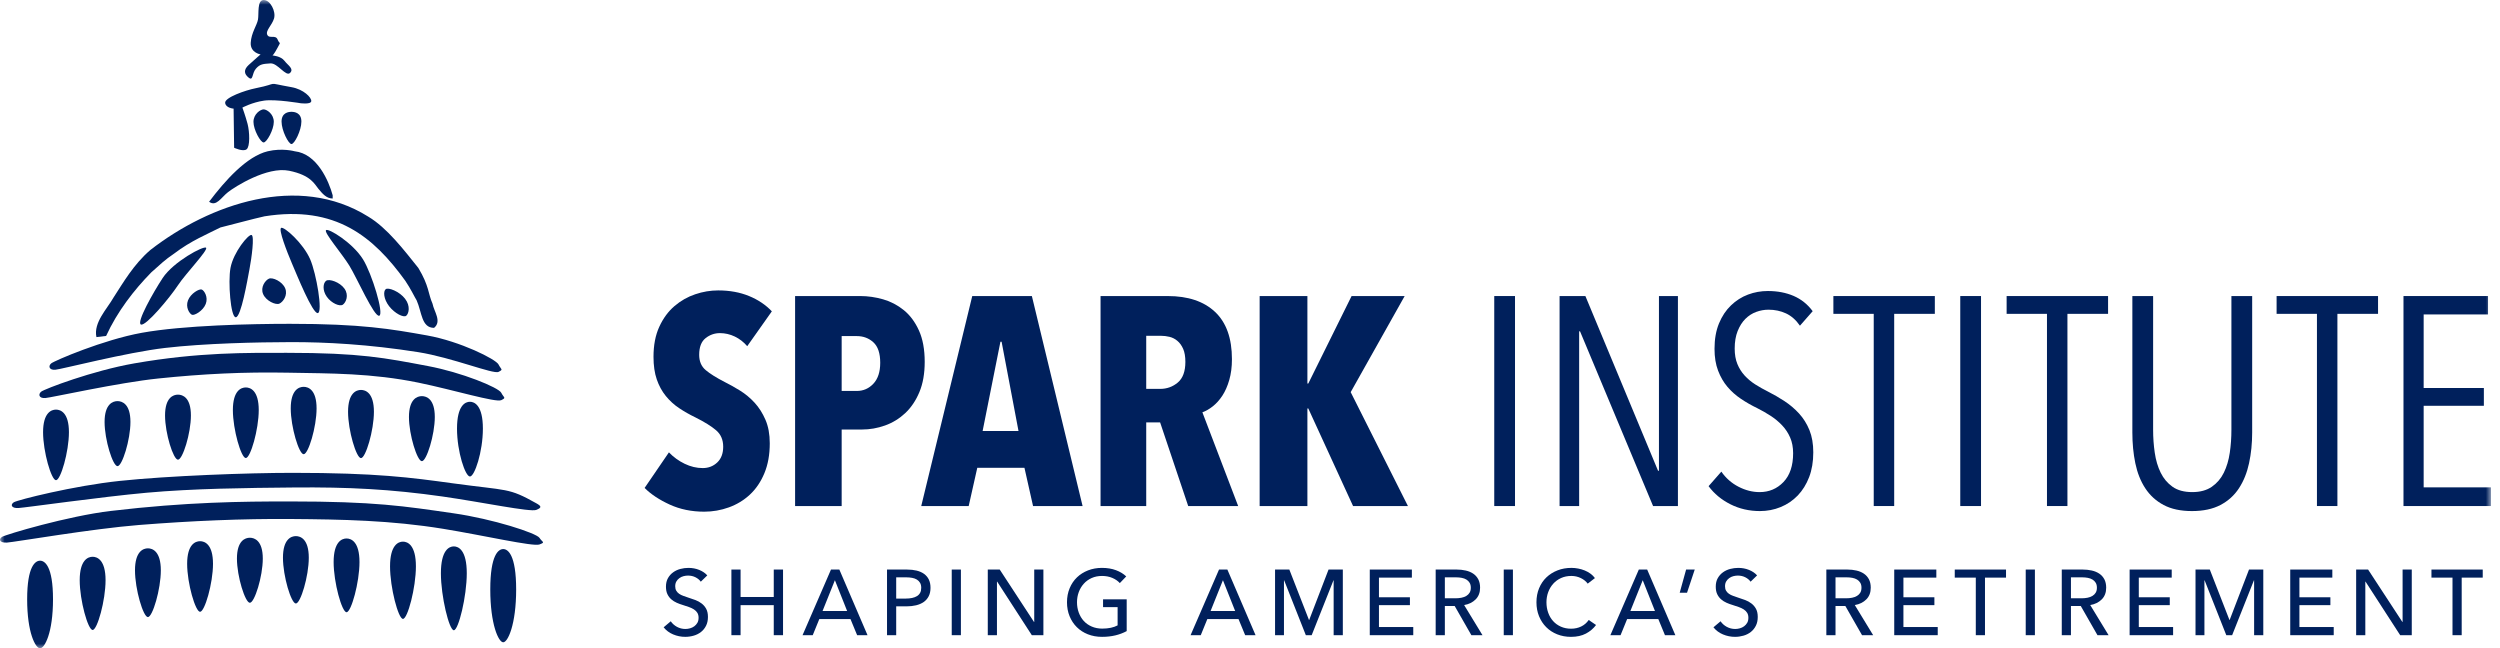 <?xml version="1.0" encoding="UTF-8"?>
<svg width="266px" height="69px" viewBox="0 0 266 69" version="1.1" xmlns="http://www.w3.org/2000/svg" xmlns:xlink="http://www.w3.org/1999/xlink">
    <!-- Generator: Sketch 52.5 (67469) - http://www.bohemiancoding.com/sketch -->
    <title>Logo</title>
    <desc>Created with Sketch.</desc>
    <defs>
        <polygon id="path-1" points="0 68.977 265.041 68.977 265.041 -0 0 -0"></polygon>
    </defs>
    <g id="Website" stroke="none" stroke-width="1" fill="none" fill-rule="evenodd">
        <g id="Interior-v3" transform="translate(-10, -7)">
            <g id="Header--on" transform="translate(10, -2)">
                <g id="Logo" transform="translate(0, 9)">
                    <path d="M79.505,36.834 C79.126,36.391 78.685,36.049 78.18,35.806 C77.675,35.567 77.148,35.444 76.602,35.444 C76.034,35.444 75.523,35.624 75.071,35.982 C74.619,36.34 74.393,36.931 74.393,37.753 C74.393,38.447 74.623,38.991 75.087,39.38 C75.55,39.77 76.233,40.197 77.138,40.661 C77.646,40.914 78.182,41.213 78.742,41.561 C79.303,41.909 79.816,42.335 80.283,42.841 C80.749,43.347 81.136,43.953 81.442,44.659 C81.75,45.366 81.903,46.202 81.903,47.172 C81.903,48.373 81.713,49.432 81.332,50.348 C80.951,51.265 80.437,52.024 79.791,52.625 C79.146,53.225 78.399,53.678 77.554,53.984 C76.709,54.289 75.834,54.443 74.93,54.443 C73.583,54.443 72.357,54.19 71.253,53.685 C70.149,53.179 69.259,52.59 68.586,51.918 L71.174,48.131 C71.657,48.635 72.215,49.041 72.846,49.345 C73.477,49.65 74.12,49.803 74.771,49.803 C75.381,49.803 75.896,49.603 76.318,49.203 C76.738,48.805 76.948,48.246 76.948,47.531 C76.948,46.795 76.697,46.211 76.191,45.78 C75.687,45.348 74.949,44.89 73.983,44.407 C73.371,44.112 72.799,43.786 72.262,43.428 C71.727,43.072 71.253,42.64 70.842,42.134 C70.433,41.63 70.111,41.04 69.88,40.367 C69.648,39.694 69.533,38.896 69.533,37.968 C69.533,36.728 69.737,35.661 70.149,34.766 C70.559,33.872 71.095,33.141 71.758,32.573 C72.42,32.005 73.157,31.585 73.967,31.312 C74.776,31.037 75.592,30.9 76.412,30.9 C77.632,30.9 78.726,31.099 79.694,31.496 C80.662,31.892 81.472,32.436 82.124,33.126 L79.505,36.834 Z" id="Fill-1" fill="#00205C"></path>
                    <path d="M93.656,38.6 C93.656,37.59 93.413,36.865 92.929,36.423 C92.445,35.981 91.857,35.76 91.162,35.76 L89.553,35.76 L89.553,41.598 L91.162,41.598 C91.857,41.598 92.445,41.341 92.929,40.825 C93.413,40.31 93.656,39.568 93.656,38.6 M98.389,38.506 C98.389,39.747 98.2,40.82 97.821,41.724 C97.442,42.63 96.937,43.376 96.306,43.966 C95.675,44.553 94.96,44.99 94.16,45.274 C93.361,45.558 92.55,45.7 91.73,45.7 L89.553,45.7 L89.553,53.843 L84.598,53.843 L84.598,31.5 L91.541,31.5 C92.34,31.5 93.146,31.616 93.956,31.846 C94.765,32.078 95.501,32.462 96.165,32.999 C96.827,33.536 97.363,34.256 97.774,35.161 C98.184,36.065 98.389,37.18 98.389,38.506" id="Fill-3" fill="#00205C"></path>
                    <path d="M106.571,36.36 L106.446,36.36 L104.551,45.858 L108.369,45.858 L106.571,36.36 Z M109.916,53.842 L109.001,49.772 L103.983,49.772 L103.069,53.842 L98.02,53.842 L103.447,31.5 L109.791,31.5 L115.187,53.842 L109.916,53.842 Z" id="Fill-5" fill="#00205C"></path>
                    <path d="M126.124,38.506 C126.124,37.938 126.045,37.475 125.888,37.117 C125.729,36.76 125.525,36.476 125.272,36.266 C125.019,36.054 124.74,35.912 124.435,35.839 C124.131,35.765 123.83,35.729 123.536,35.729 L121.958,35.729 L121.958,41.378 L123.441,41.378 C124.156,41.378 124.782,41.152 125.32,40.699 C125.855,40.248 126.124,39.515 126.124,38.506 Z M126.425,53.843 L123.436,44.943 L121.958,44.943 L121.958,53.843 L117.099,53.843 L117.099,31.5 L124.245,31.5 C126.407,31.5 128.086,32.063 129.283,33.188 C130.48,34.315 131.078,35.993 131.078,38.222 C131.078,39.043 130.983,39.778 130.794,40.431 C130.606,41.083 130.36,41.641 130.057,42.103 C129.751,42.566 129.41,42.944 129.034,43.239 C128.657,43.534 128.289,43.744 127.934,43.87 L131.741,53.843 L126.425,53.843 Z" id="Fill-7" fill="#00205C"></path>
                    <polygon id="Fill-9" fill="#00205C" points="143.966 53.843 139.201 43.46 139.107 43.46 139.107 53.843 134.026 53.843 134.026 31.499 139.107 31.499 139.107 40.81 139.201 40.81 143.809 31.499 149.457 31.499 143.713 41.724 149.804 53.843"></polygon>
                    <mask id="mask-2" fill="white">
                        <use xlink:href="#path-1"></use>
                    </mask>
                    <g id="Clip-12"></g>
                    <polygon id="Fill-11" fill="#00205C" mask="url(#mask-2)" points="158.988 53.843 161.197 53.843 161.197 31.499 158.988 31.499"></polygon>
                    <polygon id="Fill-13" fill="#00205C" mask="url(#mask-2)" points="175.887 53.843 168.117 35.256 168.022 35.256 168.022 53.843 165.939 53.843 165.939 31.499 168.685 31.499 176.416 50.088 176.512 50.088 176.512 31.499 178.531 31.499 178.531 53.843"></polygon>
                    <path d="M192.933,48.131 C192.933,49.119 192.787,49.998 192.492,50.766 C192.197,51.534 191.792,52.185 191.278,52.722 C190.76,53.259 190.156,53.669 189.462,53.952 C188.768,54.237 188.032,54.378 187.253,54.378 C186.118,54.378 185.069,54.136 184.112,53.653 C183.155,53.17 182.383,52.528 181.794,51.728 L183.151,50.182 C183.634,50.877 184.244,51.412 184.981,51.79 C185.718,52.17 186.464,52.36 187.221,52.36 C188.231,52.36 189.079,52.002 189.762,51.287 C190.446,50.572 190.788,49.55 190.788,48.225 C190.788,47.594 190.682,47.037 190.472,46.553 C190.262,46.069 189.977,45.637 189.619,45.259 C189.262,44.88 188.857,44.544 188.405,44.249 C187.952,43.954 187.473,43.681 186.97,43.428 C186.359,43.134 185.781,42.803 185.233,42.434 C184.686,42.067 184.208,41.642 183.798,41.156 C183.388,40.673 183.057,40.099 182.804,39.437 C182.55,38.774 182.425,38 182.425,37.117 C182.425,36.086 182.583,35.188 182.898,34.419 C183.214,33.651 183.639,33.01 184.177,32.494 C184.712,31.979 185.317,31.595 185.991,31.342 C186.663,31.089 187.368,30.964 188.106,30.964 C189.116,30.964 190.026,31.137 190.835,31.483 C191.645,31.831 192.323,32.374 192.87,33.11 L191.514,34.655 C191.093,34.046 190.598,33.61 190.03,33.346 C189.462,33.083 188.842,32.951 188.169,32.951 C187.727,32.951 187.29,33.03 186.858,33.189 C186.427,33.346 186.044,33.594 185.706,33.93 C185.37,34.266 185.097,34.698 184.886,35.223 C184.676,35.75 184.571,36.371 184.571,37.086 C184.571,37.717 184.665,38.263 184.855,38.727 C185.044,39.189 185.302,39.599 185.628,39.957 C185.954,40.315 186.333,40.631 186.764,40.904 C187.195,41.177 187.642,41.43 188.106,41.661 C188.694,41.956 189.277,42.292 189.856,42.671 C190.435,43.05 190.955,43.491 191.419,43.996 C191.881,44.501 192.249,45.091 192.524,45.763 C192.797,46.437 192.933,47.227 192.933,48.131" id="Fill-14" fill="#00205C" mask="url(#mask-2)"></path>
                    <polygon id="Fill-15" fill="#00205C" mask="url(#mask-2)" points="201.542 33.393 201.542 53.842 199.365 53.842 199.365 33.393 195.072 33.393 195.072 31.5 205.866 31.5 205.866 33.393"></polygon>
                    <polygon id="Fill-16" fill="#00205C" mask="url(#mask-2)" points="208.572 53.843 210.781 53.843 210.781 31.499 208.572 31.499"></polygon>
                    <polygon id="Fill-17" fill="#00205C" mask="url(#mask-2)" points="219.975 33.393 219.975 53.842 217.798 53.842 217.798 33.393 213.505 33.393 213.505 31.5 224.299 31.5 224.299 33.393"></polygon>
                    <path d="M239.3,49.283 C239.08,50.303 238.721,51.191 238.226,51.949 C237.733,52.706 237.075,53.302 236.255,53.732 C235.434,54.163 234.424,54.378 233.225,54.378 C232.026,54.378 231.021,54.163 230.212,53.732 C229.401,53.302 228.75,52.706 228.255,51.949 C227.759,51.191 227.408,50.303 227.197,49.283 C226.987,48.262 226.883,47.174 226.883,46.016 L226.883,31.499 L229.092,31.499 L229.092,45.732 C229.092,46.553 229.148,47.363 229.265,48.162 C229.38,48.963 229.591,49.672 229.896,50.293 C230.2,50.914 230.622,51.412 231.157,51.791 C231.694,52.17 232.393,52.359 233.256,52.359 C234.098,52.359 234.791,52.17 235.34,51.791 C235.886,51.412 236.312,50.914 236.617,50.293 C236.922,49.672 237.132,48.967 237.248,48.178 C237.364,47.389 237.422,46.575 237.422,45.732 L237.422,31.499 L239.631,31.499 L239.631,46.016 C239.631,47.174 239.52,48.262 239.3,49.283" id="Fill-18" fill="#00205C" mask="url(#mask-2)"></path>
                    <polygon id="Fill-19" fill="#00205C" mask="url(#mask-2)" points="248.7 33.393 248.7 53.842 246.523 53.842 246.523 33.393 242.23 33.393 242.23 31.5 253.024 31.5 253.024 33.393"></polygon>
                    <polygon id="Fill-20" fill="#00205C" mask="url(#mask-2)" points="255.731 53.843 255.731 31.499 264.726 31.499 264.726 33.456 257.877 33.456 257.877 41.283 264.283 41.283 264.283 43.176 257.877 43.176 257.877 51.855 265.04 51.855 265.04 53.843"></polygon>
                    <path d="M74.565,61.892 C74.428,61.702 74.241,61.546 74.003,61.424 C73.767,61.303 73.5,61.242 73.204,61.242 C73.047,61.242 72.886,61.262 72.726,61.305 C72.565,61.348 72.418,61.417 72.287,61.513 C72.155,61.608 72.049,61.726 71.966,61.868 C71.883,62.009 71.843,62.178 71.843,62.376 C71.843,62.567 71.881,62.727 71.957,62.854 C72.033,62.983 72.135,63.092 72.262,63.18 C72.39,63.268 72.541,63.344 72.717,63.406 C72.89,63.469 73.076,63.533 73.273,63.599 C73.51,63.671 73.751,63.754 73.994,63.846 C74.237,63.937 74.456,64.06 74.654,64.212 C74.851,64.362 75.013,64.55 75.138,64.778 C75.262,65.005 75.325,65.293 75.325,65.641 C75.325,66.003 75.258,66.316 75.122,66.582 C74.988,66.849 74.809,67.07 74.586,67.243 C74.361,67.418 74.104,67.549 73.811,67.634 C73.519,67.718 73.217,67.761 72.908,67.761 C72.468,67.761 72.042,67.676 71.631,67.505 C71.22,67.334 70.879,67.08 70.611,66.745 L71.369,66.104 C71.533,66.348 71.755,66.546 72.03,66.697 C72.307,66.847 72.606,66.923 72.928,66.923 C73.093,66.923 73.256,66.9 73.421,66.853 C73.585,66.807 73.734,66.736 73.871,66.637 C74.005,66.539 74.114,66.415 74.201,66.268 C74.286,66.12 74.329,65.94 74.329,65.73 C74.329,65.519 74.284,65.343 74.196,65.202 C74.107,65.061 73.987,64.94 73.835,64.842 C73.684,64.743 73.508,64.659 73.308,64.59 C73.107,64.521 72.896,64.45 72.672,64.378 C72.448,64.313 72.228,64.232 72.011,64.137 C71.794,64.042 71.6,63.92 71.429,63.772 C71.258,63.624 71.119,63.442 71.015,63.224 C70.909,63.008 70.858,62.737 70.858,62.416 C70.858,62.067 70.928,61.768 71.069,61.518 C71.21,61.268 71.393,61.06 71.622,60.896 C71.848,60.732 72.104,60.612 72.39,60.536 C72.676,60.46 72.963,60.424 73.254,60.424 C73.661,60.424 74.043,60.495 74.398,60.639 C74.752,60.784 75.039,60.979 75.256,61.222 L74.565,61.892 Z" id="Fill-21" fill="#00205C" mask="url(#mask-2)"></path>
                    <polygon id="Fill-22" fill="#00205C" mask="url(#mask-2)" points="77.821 60.6 78.797 60.6 78.797 63.52 82.328 63.52 82.328 60.6 83.315 60.6 83.315 67.584 82.328 67.584 82.328 64.388 78.797 64.388 78.797 67.584 77.821 67.584"></polygon>
                    <path d="M87.52,65.009 L90.134,65.009 L88.833,61.734 L87.52,65.009 Z M86.475,67.584 L85.39,67.584 L88.417,60.6 L89.306,60.6 L92.304,67.584 L91.199,67.584 L90.49,65.867 L87.175,65.867 L86.475,67.584 Z" id="Fill-23" fill="#00205C" mask="url(#mask-2)"></path>
                    <path d="M95.355,63.688 L96.392,63.688 C96.628,63.688 96.847,63.666 97.048,63.623 C97.248,63.581 97.421,63.515 97.566,63.426 C97.71,63.338 97.822,63.221 97.901,63.076 C97.98,62.931 98.019,62.755 98.019,62.544 C98.019,62.332 97.978,62.157 97.896,62.016 C97.814,61.874 97.702,61.759 97.561,61.67 C97.419,61.582 97.249,61.519 97.053,61.483 C96.855,61.448 96.641,61.428 96.411,61.428 L95.355,61.428 L95.355,63.688 Z M94.379,60.601 L96.51,60.601 C96.885,60.601 97.227,60.639 97.536,60.713 C97.845,60.79 98.107,60.906 98.325,61.064 C98.541,61.223 98.71,61.422 98.828,61.666 C98.946,61.909 99.006,62.202 99.006,62.544 C99.006,62.892 98.942,63.191 98.813,63.441 C98.685,63.691 98.508,63.895 98.281,64.053 C98.055,64.211 97.784,64.328 97.472,64.403 C97.159,64.478 96.822,64.516 96.461,64.516 L95.355,64.516 L95.355,67.585 L94.379,67.585 L94.379,60.601 Z" id="Fill-24" fill="#00205C" mask="url(#mask-2)"></path>
                    <polygon id="Fill-25" fill="#00205C" mask="url(#mask-2)" points="101.264 67.584 102.24 67.584 102.24 60.6 101.264 60.6"></polygon>
                    <polygon id="Fill-26" fill="#00205C" mask="url(#mask-2)" points="110.021 66.183 110.042 66.183 110.042 60.6 111.017 60.6 111.017 67.584 109.785 67.584 106.096 61.882 106.076 61.882 106.076 67.584 105.1 67.584 105.1 60.6 106.371 60.6"></polygon>
                    <path d="M119.15,62.04 C118.939,61.811 118.672,61.626 118.347,61.488 C118.021,61.349 117.657,61.281 117.257,61.281 C116.848,61.281 116.481,61.354 116.152,61.502 C115.823,61.65 115.543,61.853 115.313,62.11 C115.083,62.366 114.905,62.663 114.78,63.002 C114.655,63.342 114.593,63.701 114.593,64.082 C114.593,64.47 114.655,64.836 114.78,65.177 C114.905,65.519 115.083,65.817 115.313,66.07 C115.543,66.323 115.827,66.521 116.162,66.666 C116.496,66.811 116.872,66.884 117.287,66.884 C117.615,66.884 117.918,66.853 118.193,66.796 C118.47,66.736 118.71,66.651 118.914,66.539 L118.914,64.596 L117.365,64.596 L117.365,63.766 L119.88,63.766 L119.88,67.149 C119.512,67.348 119.111,67.499 118.677,67.604 C118.243,67.708 117.77,67.761 117.257,67.761 C116.711,67.761 116.209,67.67 115.752,67.49 C115.296,67.31 114.902,67.056 114.574,66.73 C114.246,66.406 113.989,66.018 113.805,65.567 C113.62,65.117 113.528,64.621 113.528,64.082 C113.528,63.537 113.623,63.039 113.81,62.589 C113.997,62.138 114.256,61.753 114.588,61.434 C114.92,61.114 115.313,60.868 115.767,60.689 C116.221,60.512 116.714,60.423 117.246,60.423 C117.805,60.423 118.304,60.505 118.742,60.67 C119.178,60.833 119.542,61.055 119.831,61.33 L119.15,62.04 Z" id="Fill-27" fill="#00205C" mask="url(#mask-2)"></path>
                    <path d="M128.807,65.009 L131.421,65.009 L130.12,61.734 L128.807,65.009 Z M127.761,67.584 L126.677,67.584 L129.704,60.6 L130.592,60.6 L133.591,67.584 L132.486,67.584 L131.777,65.867 L128.461,65.867 L127.761,67.584 Z" id="Fill-28" fill="#00205C" mask="url(#mask-2)"></path>
                    <polygon id="Fill-29" fill="#00205C" mask="url(#mask-2)" points="139.276 65.966 139.297 65.966 141.358 60.6 142.877 60.6 142.877 67.584 141.9 67.584 141.9 61.744 141.881 61.744 139.563 67.584 138.941 67.584 136.633 61.744 136.614 61.744 136.614 67.584 135.666 67.584 135.666 60.6 137.185 60.6"></polygon>
                    <polygon id="Fill-30" fill="#00205C" mask="url(#mask-2)" points="146.72 66.716 150.371 66.716 150.371 67.584 145.744 67.584 145.744 60.6 150.223 60.6 150.223 61.459 146.72 61.459 146.72 63.55 150.015 63.55 150.015 64.388 146.72 64.388"></polygon>
                    <path d="M153.732,63.658 L154.857,63.658 C155.087,63.658 155.301,63.638 155.498,63.599 C155.696,63.56 155.868,63.494 156.016,63.406 C156.164,63.318 156.281,63.203 156.366,63.061 C156.452,62.919 156.494,62.744 156.494,62.534 C156.494,62.324 156.452,62.148 156.366,62.006 C156.281,61.865 156.167,61.751 156.026,61.666 C155.885,61.579 155.717,61.519 155.527,61.483 C155.336,61.447 155.137,61.429 154.926,61.429 L153.732,61.429 L153.732,63.658 Z M153.732,67.584 L152.756,67.584 L152.756,60.6 L154.996,60.6 C155.331,60.6 155.65,60.635 155.953,60.704 C156.254,60.772 156.52,60.883 156.746,61.034 C156.973,61.186 157.152,61.385 157.284,61.631 C157.415,61.877 157.481,62.178 157.481,62.534 C157.481,63.047 157.323,63.461 157.007,63.777 C156.692,64.092 156.284,64.293 155.784,64.378 L157.737,67.584 L156.554,67.584 L154.778,64.477 L153.732,64.477 L153.732,67.584 Z" id="Fill-31" fill="#00205C" mask="url(#mask-2)"></path>
                    <polygon id="Fill-32" fill="#00205C" mask="url(#mask-2)" points="159.998 67.584 160.975 67.584 160.975 60.6 159.998 60.6"></polygon>
                    <path d="M169.82,66.499 C169.544,66.873 169.184,67.179 168.745,67.412 C168.304,67.645 167.775,67.762 167.157,67.762 C166.624,67.762 166.132,67.671 165.682,67.49 C165.231,67.309 164.843,67.056 164.518,66.73 C164.193,66.405 163.938,66.017 163.754,65.568 C163.569,65.117 163.478,64.621 163.478,64.083 C163.478,63.536 163.572,63.038 163.759,62.588 C163.946,62.138 164.205,61.753 164.537,61.434 C164.871,61.115 165.262,60.867 165.717,60.689 C166.17,60.511 166.663,60.423 167.196,60.423 C167.433,60.423 167.673,60.446 167.916,60.492 C168.16,60.538 168.393,60.607 168.616,60.698 C168.84,60.79 169.043,60.905 169.228,61.039 C169.413,61.174 169.57,61.33 169.701,61.508 L168.932,62.1 C168.761,61.863 168.519,61.667 168.208,61.512 C167.895,61.358 167.557,61.28 167.196,61.28 C166.787,61.28 166.421,61.355 166.096,61.503 C165.772,61.65 165.493,61.853 165.262,62.11 C165.033,62.366 164.855,62.663 164.73,63.002 C164.605,63.341 164.543,63.702 164.543,64.083 C164.543,64.476 164.603,64.846 164.726,65.187 C164.847,65.528 165.021,65.827 165.248,66.079 C165.474,66.332 165.751,66.531 166.076,66.676 C166.402,66.821 166.765,66.894 167.166,66.894 C167.561,66.894 167.92,66.814 168.241,66.657 C168.564,66.499 168.83,66.269 169.04,65.966 L169.82,66.499 Z" id="Fill-33" fill="#00205C" mask="url(#mask-2)"></path>
                    <path d="M173.473,65.009 L176.088,65.009 L174.786,61.734 L173.473,65.009 Z M172.428,67.584 L171.344,67.584 L174.371,60.6 L175.259,60.6 L178.258,67.584 L177.152,67.584 L176.443,65.867 L173.128,65.867 L172.428,67.584 Z" id="Fill-34" fill="#00205C" mask="url(#mask-2)"></path>
                    <polygon id="Fill-35" fill="#00205C" mask="url(#mask-2)" points="179.5 63.067 178.721 63.067 179.402 60.601 180.32 60.601"></polygon>
                    <path d="M186.264,61.892 C186.127,61.702 185.94,61.546 185.702,61.424 C185.466,61.303 185.2,61.242 184.904,61.242 C184.746,61.242 184.586,61.262 184.425,61.305 C184.264,61.348 184.117,61.417 183.987,61.513 C183.855,61.608 183.748,61.726 183.665,61.868 C183.583,62.009 183.543,62.178 183.543,62.376 C183.543,62.567 183.58,62.727 183.656,62.854 C183.732,62.983 183.834,63.092 183.961,63.18 C184.089,63.268 184.24,63.344 184.416,63.406 C184.589,63.469 184.775,63.533 184.972,63.599 C185.209,63.671 185.45,63.754 185.693,63.846 C185.936,63.937 186.155,64.06 186.353,64.212 C186.55,64.362 186.712,64.55 186.837,64.778 C186.961,65.005 187.024,65.293 187.024,65.641 C187.024,66.003 186.958,66.316 186.821,66.582 C186.687,66.849 186.508,67.07 186.285,67.243 C186.06,67.418 185.803,67.549 185.511,67.634 C185.218,67.718 184.916,67.761 184.607,67.761 C184.167,67.761 183.741,67.676 183.33,67.505 C182.919,67.334 182.579,67.08 182.31,66.745 L183.069,66.104 C183.233,66.348 183.454,66.546 183.73,66.697 C184.006,66.847 184.306,66.923 184.627,66.923 C184.792,66.923 184.955,66.9 185.12,66.853 C185.284,66.807 185.434,66.736 185.57,66.637 C185.704,66.539 185.814,66.415 185.901,66.268 C185.986,66.12 186.028,65.94 186.028,65.73 C186.028,65.519 185.983,65.343 185.895,65.202 C185.807,65.061 185.686,64.94 185.535,64.842 C185.383,64.743 185.208,64.659 185.007,64.59 C184.806,64.521 184.595,64.45 184.371,64.378 C184.147,64.313 183.927,64.232 183.71,64.137 C183.493,64.042 183.299,63.92 183.128,63.772 C182.957,63.624 182.818,63.442 182.714,63.224 C182.608,63.008 182.557,62.737 182.557,62.416 C182.557,62.067 182.627,61.768 182.768,61.518 C182.909,61.268 183.093,61.06 183.321,60.896 C183.547,60.732 183.803,60.612 184.089,60.536 C184.376,60.46 184.663,60.424 184.953,60.424 C185.36,60.424 185.742,60.495 186.097,60.639 C186.452,60.784 186.738,60.979 186.955,61.222 L186.264,61.892 Z" id="Fill-36" fill="#00205C" mask="url(#mask-2)"></path>
                    <path d="M195.299,63.658 L196.424,63.658 C196.654,63.658 196.868,63.638 197.065,63.599 C197.263,63.56 197.435,63.494 197.583,63.406 C197.731,63.318 197.848,63.203 197.933,63.061 C198.019,62.919 198.061,62.744 198.061,62.534 C198.061,62.324 198.019,62.148 197.933,62.006 C197.848,61.865 197.734,61.751 197.593,61.666 C197.452,61.579 197.284,61.519 197.094,61.483 C196.903,61.447 196.704,61.429 196.493,61.429 L195.299,61.429 L195.299,63.658 Z M195.299,67.584 L194.323,67.584 L194.323,60.6 L196.563,60.6 C196.898,60.6 197.217,60.635 197.52,60.704 C197.821,60.772 198.087,60.883 198.313,61.034 C198.54,61.186 198.719,61.385 198.851,61.631 C198.982,61.877 199.048,62.178 199.048,62.534 C199.048,63.047 198.89,63.461 198.574,63.777 C198.259,64.092 197.851,64.293 197.351,64.378 L199.304,67.584 L198.121,67.584 L196.345,64.477 L195.299,64.477 L195.299,67.584 Z" id="Fill-37" fill="#00205C" mask="url(#mask-2)"></path>
                    <polygon id="Fill-38" fill="#00205C" mask="url(#mask-2)" points="202.524 66.716 206.174 66.716 206.174 67.584 201.547 67.584 201.547 60.6 206.026 60.6 206.026 61.459 202.524 61.459 202.524 63.55 205.819 63.55 205.819 64.388 202.524 64.388"></polygon>
                    <polygon id="Fill-39" fill="#00205C" mask="url(#mask-2)" points="211.202 67.584 210.225 67.584 210.225 61.459 207.986 61.459 207.986 60.6 213.441 60.6 213.441 61.459 211.202 61.459"></polygon>
                    <polygon id="Fill-40" fill="#00205C" mask="url(#mask-2)" points="215.537 67.584 216.513 67.584 216.513 60.6 215.537 60.6"></polygon>
                    <path d="M220.349,63.658 L221.474,63.658 C221.704,63.658 221.918,63.638 222.115,63.599 C222.312,63.56 222.485,63.494 222.633,63.406 C222.781,63.318 222.898,63.203 222.983,63.061 C223.069,62.919 223.111,62.744 223.111,62.534 C223.111,62.324 223.069,62.148 222.983,62.006 C222.898,61.865 222.784,61.751 222.643,61.666 C222.502,61.579 222.334,61.519 222.144,61.483 C221.953,61.447 221.754,61.429 221.542,61.429 L220.349,61.429 L220.349,63.658 Z M220.349,67.584 L219.372,67.584 L219.372,60.6 L221.612,60.6 C221.948,60.6 222.267,60.635 222.569,60.704 C222.871,60.772 223.136,60.883 223.362,61.034 C223.59,61.186 223.769,61.385 223.901,61.631 C224.031,61.877 224.098,62.178 224.098,62.534 C224.098,63.047 223.94,63.461 223.624,63.777 C223.308,64.092 222.901,64.293 222.401,64.378 L224.354,67.584 L223.171,67.584 L221.394,64.477 L220.349,64.477 L220.349,67.584 Z" id="Fill-41" fill="#00205C" mask="url(#mask-2)"></path>
                    <polygon id="Fill-42" fill="#00205C" mask="url(#mask-2)" points="227.568 66.716 231.218 66.716 231.218 67.584 226.592 67.584 226.592 60.6 231.07 60.6 231.07 61.459 227.568 61.459 227.568 63.55 230.863 63.55 230.863 64.388 227.568 64.388"></polygon>
                    <polygon id="Fill-43" fill="#00205C" mask="url(#mask-2)" points="237.213 65.966 237.234 65.966 239.295 60.6 240.814 60.6 240.814 67.584 239.838 67.584 239.838 61.744 239.818 61.744 237.5 67.584 236.878 67.584 234.571 61.744 234.551 61.744 234.551 67.584 233.603 67.584 233.603 60.6 235.123 60.6"></polygon>
                    <polygon id="Fill-44" fill="#00205C" mask="url(#mask-2)" points="244.658 66.716 248.308 66.716 248.308 67.584 243.681 67.584 243.681 60.6 248.16 60.6 248.16 61.459 244.658 61.459 244.658 63.55 247.953 63.55 247.953 64.388 244.658 64.388"></polygon>
                    <polygon id="Fill-45" fill="#00205C" mask="url(#mask-2)" points="255.616 66.183 255.636 66.183 255.636 60.6 256.612 60.6 256.612 67.584 255.379 67.584 251.69 61.882 251.67 61.882 251.67 67.584 250.694 67.584 250.694 60.6 251.965 60.6"></polygon>
                    <polygon id="Fill-46" fill="#00205C" mask="url(#mask-2)" points="261.924 67.584 260.946 67.584 260.946 61.459 258.707 61.459 258.707 60.6 264.163 60.6 264.163 61.459 261.924 61.459"></polygon>
                    <path d="M32.073,10.998 C31.742,10.942 33.063,11.167 33.118,10.773 C33.174,10.379 32.292,9.501 31.025,9.276 C28.038,8.746 29.955,8.84 27.207,9.386 C26.09,9.607 23.901,10.38 23.956,10.942 C24.012,11.503 24.855,11.559 24.855,11.559 L24.911,15.72 C24.911,15.72 25.847,16.17 26.234,15.889 C26.618,15.608 26.563,14.035 26.343,13.19 C26.121,12.348 25.791,11.448 25.791,11.448 C25.791,11.448 26.84,10.885 28.096,10.706 C29.341,10.528 32.073,10.998 32.073,10.998" id="Fill-47" fill="#00205C" mask="url(#mask-2)"></path>
                    <path d="M29.133,12.966 C29.133,13.803 28.385,15.158 28.051,15.158 C27.716,15.158 26.969,13.803 26.969,12.966 C26.969,12.128 27.716,11.637 28.051,11.637 C28.385,11.637 29.133,12.128 29.133,12.966" id="Fill-48" fill="#00205C" mask="url(#mask-2)"></path>
                    <path d="M32.068,12.938 C32.068,13.884 31.333,15.326 31.014,15.326 C30.695,15.326 29.958,13.884 29.958,12.938 C29.958,11.99 30.695,11.897 31.014,11.897 C31.333,11.897 32.068,11.99 32.068,12.938" id="Fill-49" fill="#00205C" mask="url(#mask-2)"></path>
                    <path d="M12.085,31.646 C13.097,30.097 14.214,28.125 16.012,26.588 C22.334,21.689 31.758,18.403 39.176,23.046 C41.198,24.251 42.995,26.619 44.512,28.512 C45.673,30.435 45.553,31.273 46.018,32.305 C46.185,33.164 47.029,34.196 46.185,34.884 C44.837,34.884 44.894,33.226 44.332,31.959 C44.132,31.646 43.707,30.734 43.111,29.858 C39.744,25.211 35.736,21.812 28.149,23.015 C26.632,23.359 25.354,23.729 23.457,24.201 C22.118,24.882 20.294,25.627 18.54,26.972 C17.497,27.674 17.084,28.113 16.099,28.978 C14.245,30.869 12.47,33.164 11.292,35.744 L10.26,35.867 C9.924,34.318 11.411,32.85 12.085,31.646 M28.486,16.095 C30.039,15.725 31.351,16.095 31.351,16.095 C33.745,16.356 34.986,19.271 35.397,20.78 C35.389,20.948 35.397,21.123 35.397,21.123 C34.724,21.123 34.294,20.585 33.88,20.091 C33.466,19.598 33.1,18.646 30.761,18.167 C28.422,17.69 25.011,19.862 24.271,20.436 C23.533,21.007 23.012,22.03 22.247,21.467 C23.933,19.232 26.251,16.627 28.486,16.095" id="Fill-50" fill="#00205C" mask="url(#mask-2)"></path>
                    <path d="M30.344,30.678 C30.649,31.412 30.107,32.143 29.72,32.31 C29.333,32.476 28.296,32.016 27.992,31.28 C27.688,30.547 28.231,29.816 28.619,29.649 C29.004,29.482 30.039,29.942 30.344,30.678" id="Fill-51" fill="#00205C" mask="url(#mask-2)"></path>
                    <path d="M21.892,32.338 C21.605,33.079 20.686,33.596 20.427,33.492 C20.167,33.388 19.715,32.701 20.002,31.96 C20.289,31.218 21.205,30.701 21.466,30.806 C21.724,30.91 22.177,31.596 21.892,32.338" id="Fill-52" fill="#00205C" mask="url(#mask-2)"></path>
                    <path d="M36.654,30.715 C37.146,31.414 36.811,32.175 36.486,32.412 C36.164,32.648 35.265,32.273 34.77,31.572 C34.278,30.871 34.376,30.111 34.7,29.875 C35.022,29.637 36.16,30.015 36.654,30.715" id="Fill-53" fill="#00205C" mask="url(#mask-2)"></path>
                    <path d="M43.101,31.79 C43.701,32.571 43.491,33.381 43.22,33.599 C42.946,33.818 42.002,33.359 41.4,32.578 C40.8,31.798 40.77,30.987 41.042,30.768 C41.314,30.551 42.501,31.007 43.101,31.79" id="Fill-54" fill="#00205C" mask="url(#mask-2)"></path>
                    <path d="M33.011,27.607 C32.26,25.858 30.201,24.067 29.91,24.247 C29.618,24.429 30.515,26.746 31.059,28.02 C31.605,29.295 33.261,33.397 33.815,33.313 C34.367,33.228 33.662,29.127 33.011,27.607" id="Fill-55" fill="#00205C" mask="url(#mask-2)"></path>
                    <path d="M38.624,27.593 C37.533,25.836 34.943,24.251 34.688,24.489 C34.435,24.725 36.375,26.974 37.165,28.256 C37.961,29.537 39.816,33.769 40.352,33.594 C40.885,33.425 39.573,29.12 38.624,27.593" id="Fill-56" fill="#00205C" mask="url(#mask-2)"></path>
                    <path d="M24.525,28.503 C24.845,26.814 26.439,24.905 26.764,25 C27.09,25.095 26.777,27.415 26.544,28.645 C26.312,29.876 25.651,33.711 25.094,33.758 C24.539,33.807 24.249,29.97 24.525,28.503" id="Fill-57" fill="#00205C" mask="url(#mask-2)"></path>
                    <path d="M17.309,29.58 C18.451,27.846 21.679,26.114 21.925,26.361 C22.173,26.604 19.74,29.122 18.911,30.385 C18.08,31.651 15.529,34.719 15,34.532 C14.471,34.345 16.319,31.085 17.309,29.58" id="Fill-58" fill="#00205C" mask="url(#mask-2)"></path>
                    <path d="M30.842,34.454 C38.499,34.454 41.631,35.011 45.441,35.69 C48.954,36.318 52.767,38.218 53.044,38.782 C53.319,39.342 53.595,39.286 53.044,39.568 C52.493,39.848 48.112,38.042 44.505,37.47 C39.235,36.636 34.66,36.394 30.954,36.401 C27.45,36.408 21.766,36.529 17.566,37.02 C13.442,37.5 6.546,39.288 5.886,39.342 C5.226,39.399 5.114,38.949 5.444,38.668 C5.774,38.387 10.994,36.149 15.086,35.41 C19.514,34.609 26.766,34.454 30.842,34.454" id="Fill-59" fill="#00205C" mask="url(#mask-2)"></path>
                    <path d="M30.509,37.541 C38.384,37.541 40.973,38.091 45.511,38.943 C49.118,39.619 53.049,41.228 53.333,41.79 C53.615,42.351 53.9,42.295 53.333,42.577 C52.767,42.857 48.226,41.48 44.548,40.72 C39.54,39.69 35.176,39.74 30.611,39.653 C25.957,39.565 21.618,39.777 16.842,40.271 C12.597,40.711 5.51,42.296 4.83,42.351 C4.149,42.407 4.038,41.959 4.378,41.676 C4.715,41.395 9.847,39.439 14.291,38.663 C21.172,37.461 26.317,37.541 30.509,37.541" id="Fill-60" fill="#00205C" mask="url(#mask-2)"></path>
                    <path d="M27.53,43.631 C27.53,45.705 26.65,48.736 26.155,48.736 C25.656,48.736 24.778,45.705 24.778,43.631 C24.778,41.556 25.656,41.224 26.155,41.224 C26.65,41.224 27.53,41.556 27.53,43.631" id="Fill-61" fill="#00205C" mask="url(#mask-2)"></path>
                    <path d="M7.334,45.988 C7.334,48.064 6.455,51.094 5.958,51.094 C5.462,51.094 4.583,48.064 4.583,45.988 C4.583,43.913 5.462,43.582 5.958,43.582 C6.455,43.582 7.334,43.913 7.334,45.988" id="Fill-62" fill="#00205C" mask="url(#mask-2)"></path>
                    <path d="M13.879,44.897 C13.879,46.807 13,49.599 12.503,49.599 C12.005,49.599 11.128,46.807 11.128,44.897 C11.128,42.985 12.005,42.678 12.503,42.678 C13,42.678 13.879,42.985 13.879,44.897" id="Fill-63" fill="#00205C" mask="url(#mask-2)"></path>
                    <path d="M20.313,44.206 C20.313,46.117 19.432,48.91 18.937,48.91 C18.44,48.91 17.561,46.117 17.561,44.206 C17.561,42.294 18.44,41.989 18.937,41.989 C19.432,41.989 20.313,42.294 20.313,44.206" id="Fill-64" fill="#00205C" mask="url(#mask-2)"></path>
                    <path d="M51.379,45.606 C51.379,48.07 50.498,50.699 50.002,50.699 C49.504,50.699 48.626,48.07 48.626,45.606 C48.626,43.142 49.504,42.748 50.002,42.748 C50.498,42.748 51.379,43.142 51.379,45.606" id="Fill-65" fill="#00205C" mask="url(#mask-2)"></path>
                    <path d="M46.263,44.365 C46.263,46.277 45.384,49.069 44.887,49.069 C44.391,49.069 43.513,46.277 43.513,44.365 C43.513,42.455 44.391,42.148 44.887,42.148 C45.384,42.148 46.263,42.455 46.263,44.365" id="Fill-66" fill="#00205C" mask="url(#mask-2)"></path>
                    <path d="M39.785,43.813 C39.785,45.815 38.905,48.743 38.408,48.743 C37.911,48.743 37.033,45.815 37.033,43.813 C37.033,41.808 37.911,41.488 38.408,41.488 C38.905,41.488 39.785,41.808 39.785,43.813" id="Fill-67" fill="#00205C" mask="url(#mask-2)"></path>
                    <path d="M33.684,43.455 C33.684,45.436 32.806,48.329 32.309,48.329 C31.811,48.329 30.935,45.436 30.935,43.455 C30.935,41.474 31.811,41.158 32.309,41.158 C32.806,41.158 33.684,41.474 33.684,43.455" id="Fill-68" fill="#00205C" mask="url(#mask-2)"></path>
                    <path d="M31.127,50.31 C40.071,50.31 43.73,50.812 48.178,51.424 C54.093,52.235 54.067,51.868 57.059,53.547 C57.578,53.837 57.703,54.001 57.059,54.255 C56.415,54.508 51.281,53.428 47.086,52.829 C41.611,52.049 37.053,51.815 31.256,51.868 C26.148,51.915 20.529,51.982 15.62,52.425 C10.805,52.859 2.75,54.003 1.979,54.053 C1.208,54.104 1.077,53.699 1.464,53.446 C1.851,53.194 7.857,51.682 12.725,51.17 C17.928,50.621 26.367,50.31 31.127,50.31" id="Fill-69" fill="#00205C" mask="url(#mask-2)"></path>
                    <path d="M30.74,53.353 C39.939,53.353 42.963,53.85 48.264,54.615 C52.473,55.223 57.066,56.719 57.398,57.225 C57.728,57.73 58.06,57.679 57.398,57.932 C56.735,58.186 51.43,56.962 47.139,56.264 C41.612,55.363 36.443,55.264 30.892,55.221 C25.88,55.182 20.354,55.415 14.777,55.86 C9.818,56.254 1.54,57.68 0.747,57.73 C-0.048,57.78 -0.179,57.377 0.216,57.124 C0.614,56.87 7.243,54.901 11.799,54.363 C19.849,53.409 25.843,53.353 30.74,53.353" id="Fill-70" fill="#00205C" mask="url(#mask-2)"></path>
                    <path d="M22.663,59.992 C22.663,62.065 21.784,65.095 21.287,65.095 C20.79,65.095 19.912,62.065 19.912,59.992 C19.912,57.916 20.79,57.583 21.287,57.583 C21.784,57.583 22.663,57.916 22.663,59.992" id="Fill-71" fill="#00205C" mask="url(#mask-2)"></path>
                    <path d="M5.64,63.768 C5.64,67.311 4.761,68.977 4.264,68.977 C3.767,68.977 2.889,67.311 2.889,63.768 C2.889,60.224 3.767,59.657 4.264,59.657 C4.761,59.657 5.64,60.224 5.64,63.768" id="Fill-72" fill="#00205C" mask="url(#mask-2)"></path>
                    <path d="M11.232,61.735 C11.232,63.886 10.353,67.029 9.857,67.029 C9.359,67.029 8.481,63.886 8.481,61.735 C8.481,59.585 9.359,59.24 9.857,59.24 C10.353,59.24 11.232,59.585 11.232,61.735" id="Fill-73" fill="#00205C" mask="url(#mask-2)"></path>
                    <path d="M17.113,60.685 C17.113,62.706 16.233,65.658 15.737,65.658 C15.24,65.658 14.363,62.706 14.363,60.685 C14.363,58.666 15.24,58.342 15.737,58.342 C16.233,58.342 17.113,58.666 17.113,60.685" id="Fill-74" fill="#00205C" mask="url(#mask-2)"></path>
                    <path d="M27.961,59.434 C27.961,61.344 27.083,64.136 26.585,64.136 C26.088,64.136 25.21,61.344 25.21,59.434 C25.21,57.523 26.088,57.215 26.585,57.215 C27.083,57.215 27.961,57.523 27.961,59.434" id="Fill-75" fill="#00205C" mask="url(#mask-2)"></path>
                    <path d="M49.665,60.996 C49.665,63.46 48.784,67.059 48.287,67.059 C47.789,67.059 46.912,63.46 46.912,60.996 C46.912,58.531 47.789,58.136 48.287,58.136 C48.784,58.136 49.665,58.531 49.665,60.996" id="Fill-76" fill="#00205C" mask="url(#mask-2)"></path>
                    <path d="M44.253,60.263 C44.253,62.534 43.373,65.85 42.876,65.85 C42.378,65.85 41.501,62.534 41.501,60.263 C41.501,57.993 42.378,57.63 42.876,57.63 C43.373,57.63 44.253,57.993 44.253,60.263" id="Fill-77" fill="#00205C" mask="url(#mask-2)"></path>
                    <path d="M38.25,59.808 C38.25,61.974 37.369,65.141 36.873,65.141 C36.376,65.141 35.498,61.974 35.498,59.808 C35.498,57.639 36.376,57.294 36.873,57.294 C37.369,57.294 38.25,57.639 38.25,59.808" id="Fill-78" fill="#00205C" mask="url(#mask-2)"></path>
                    <path d="M32.855,59.341 C32.855,61.32 31.977,64.213 31.481,64.213 C30.983,64.213 30.107,61.32 30.107,59.341 C30.107,57.359 30.983,57.042 31.481,57.042 C31.977,57.042 32.855,57.359 32.855,59.341" id="Fill-79" fill="#00205C" mask="url(#mask-2)"></path>
                    <path d="M54.919,62.724 C54.919,66.432 54.039,68.34 53.543,68.34 C53.045,68.34 52.166,66.432 52.166,62.724 C52.166,59.015 53.045,58.421 53.543,58.421 C54.039,58.421 54.919,59.015 54.919,62.724" id="Fill-80" fill="#00205C" mask="url(#mask-2)"></path>
                    <path d="M27.725,5.789 C27.725,5.789 26.624,5.622 26.677,4.554 C26.734,3.485 27.34,2.698 27.45,2.079 C27.56,1.461 27.339,0 28.056,0 C28.772,0 29.378,1.236 29.157,1.967 C28.939,2.698 28.22,3.26 28.442,3.71 C28.661,4.159 29.323,3.654 29.542,4.215 C29.765,4.777 29.928,4.329 29.542,5.06 C29.157,5.789 28.993,5.902 28.993,5.902 C28.993,5.902 29.875,5.958 30.261,6.464 C30.645,6.97 31.306,7.308 30.865,7.756 C30.425,8.206 29.542,6.689 28.772,6.745 C28,6.802 27.67,6.802 27.229,7.308 C26.79,7.813 26.953,8.657 26.458,8.262 C25.963,7.869 25.908,7.42 26.458,6.914 C27.01,6.408 27.725,5.789 27.725,5.789" id="Fill-81" fill="#00205C" mask="url(#mask-2)"></path>
                </g>
            </g>
        </g>
    </g>
</svg>
